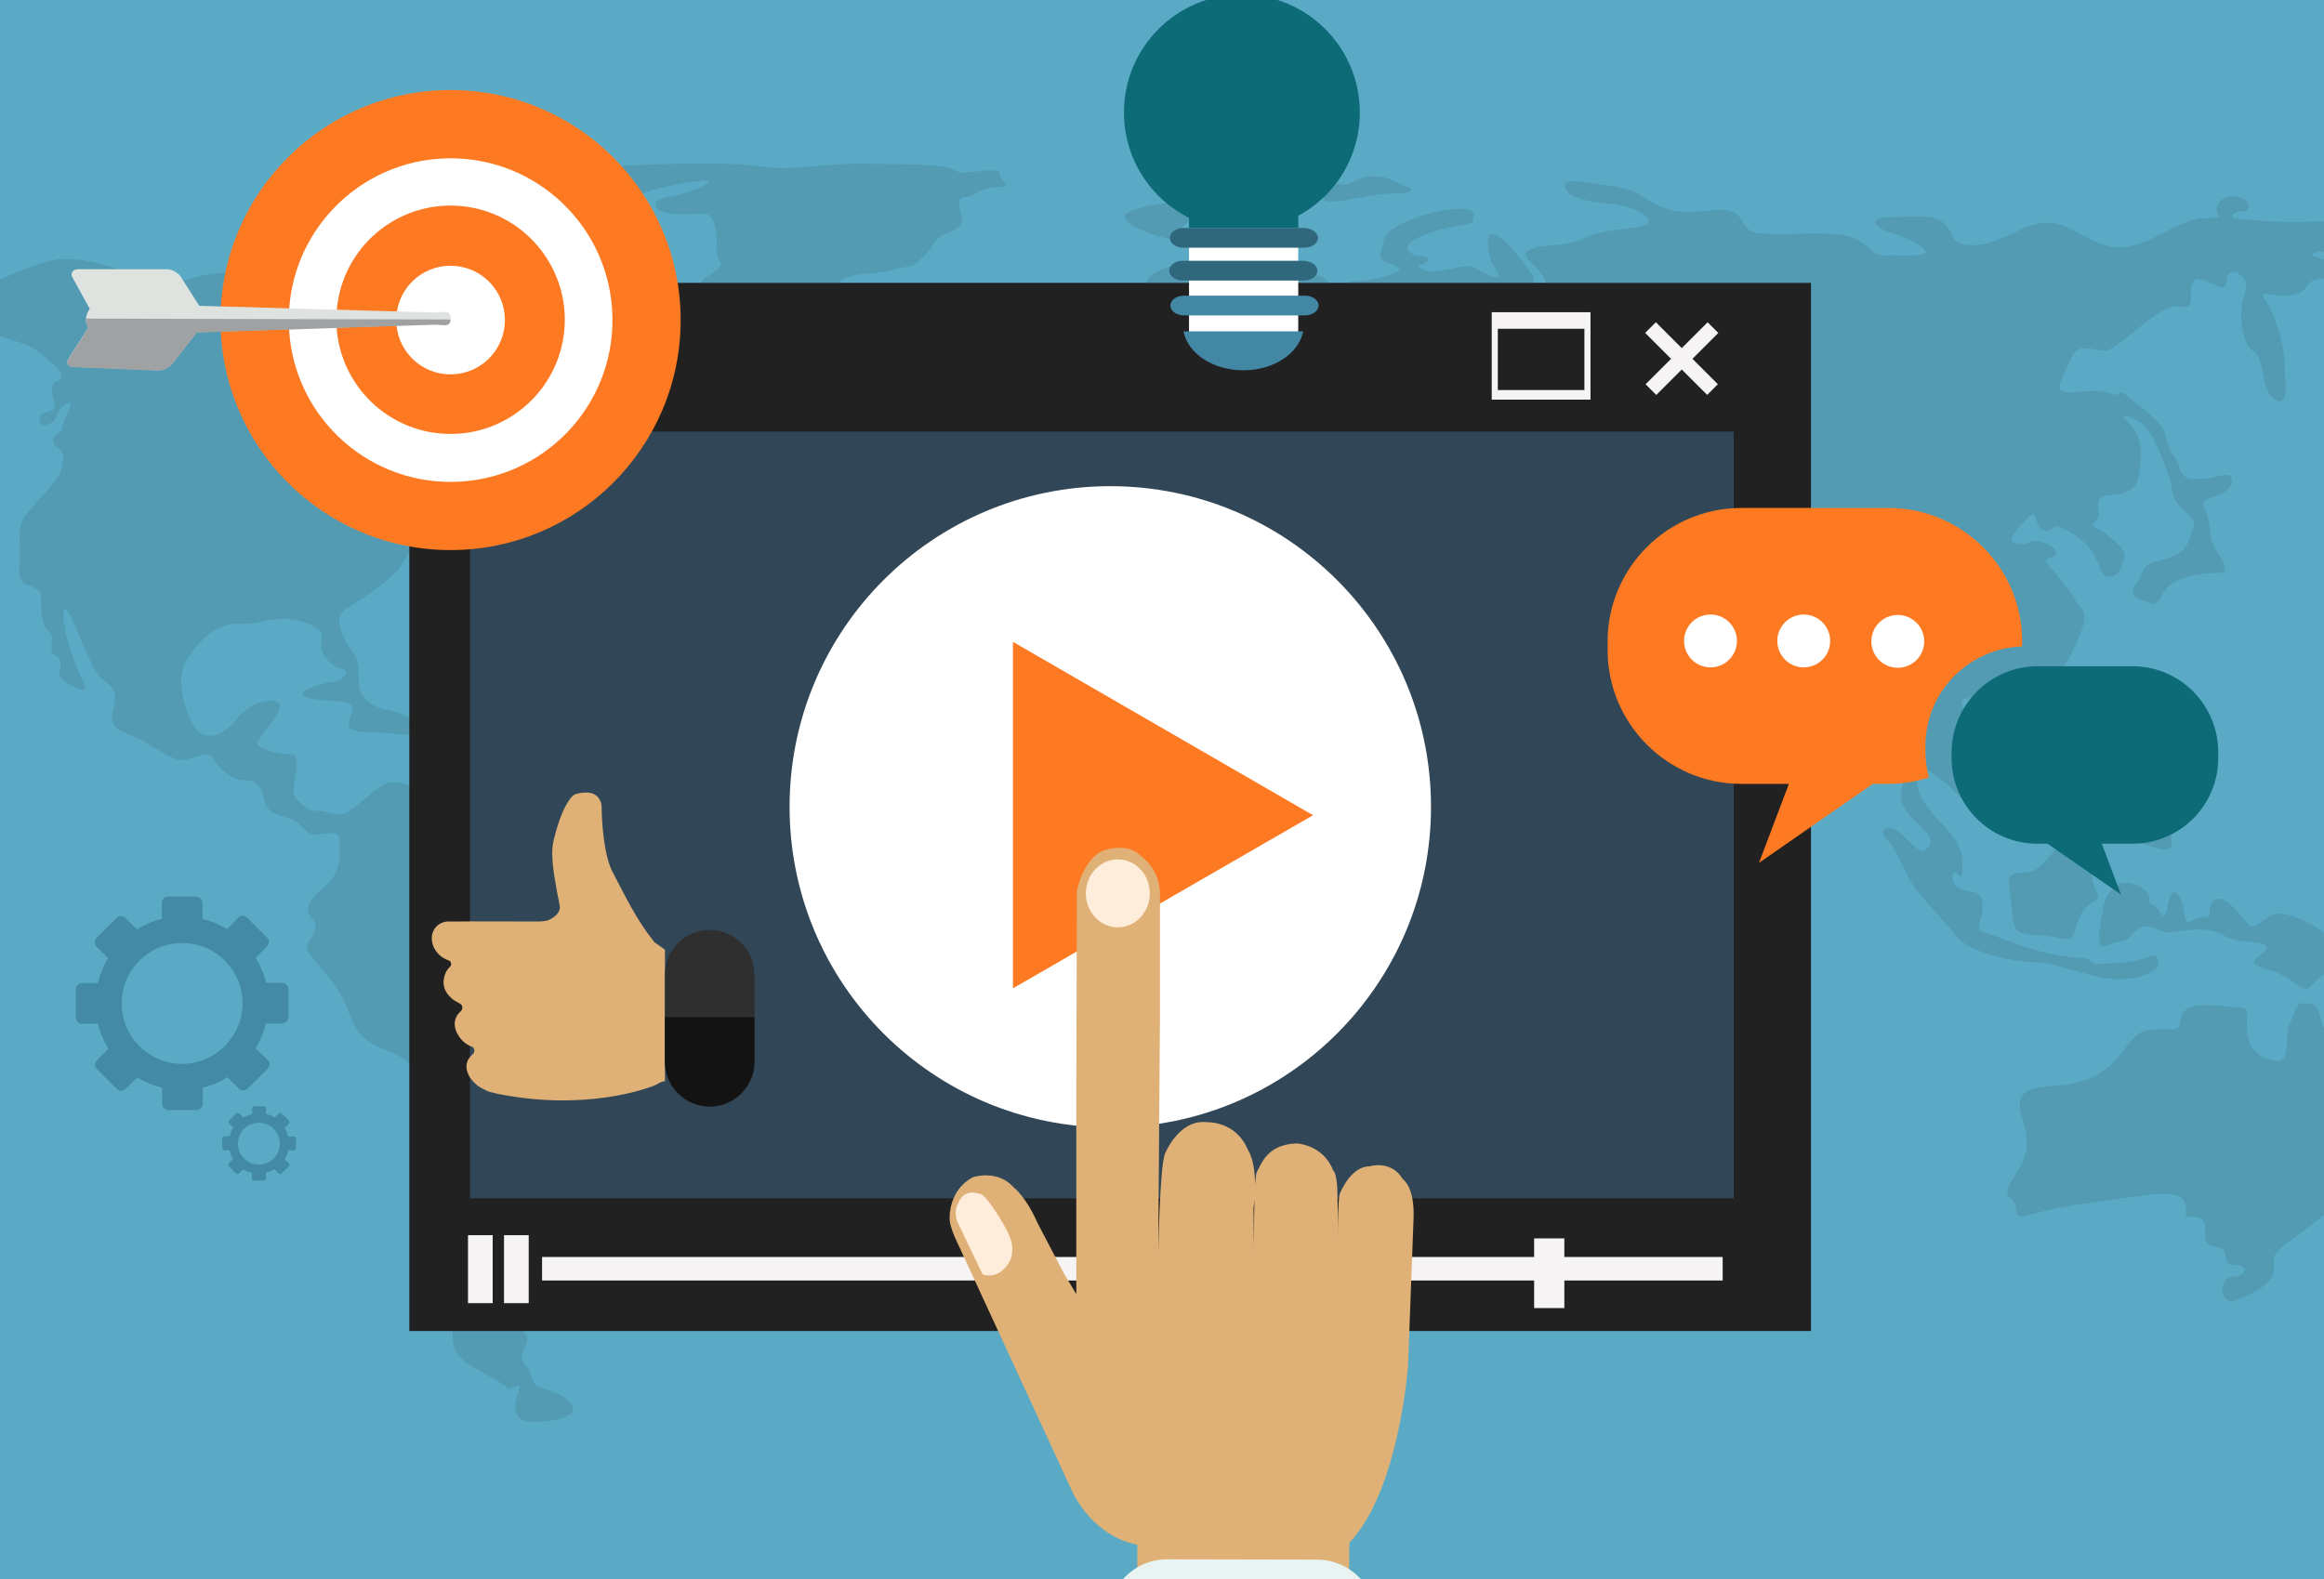 <?xml version="1.0" encoding="utf-8"?>
<!-- Generator: Adobe Illustrator 22.0.0, SVG Export Plug-In . SVG Version: 6.00 Build 0)  -->
<svg version="1.1" xmlns="http://www.w3.org/2000/svg" xmlns:xlink="http://www.w3.org/1999/xlink" x="0px" y="0px"
	 viewBox="0 0 800 543.7" style="enable-background:new 0 0 800 543.7;" xml:space="preserve">
<rect x="0" y="0" width="800" height="543.7" fill="#333333" stroke="none"/>
<style type="text/css">
	.st0{fill:#5AAAC5;}
	.st1{opacity:9.000000e-02;}
	.st2{fill:#020202;}
	.st3{fill:#438AA7;}
	.st4{fill:#212121;}
	.st5{fill:#314656;}
	.st6{fill:#FFFFFF;}
	.st7{fill:#F6F4F4;}
	.st8{fill:#FD7A23;}
	.st9{fill:#5B6375;}
	.st10{fill:#DEE3E0;}
	.st11{fill:#A0A1A2;}
	.st12{fill:#0D6B77;}
	.st13{fill:#4287A4;}
	.st14{fill:#2F687C;}
	.st15{fill:#DFB177;}
	.st16{fill:#2F2F2F;}
	.st17{fill:#141313;}
	.st18{fill:#FFEDDC;}
	.st19{fill:#E9F4F2;}
</style>
<g id="Background">
</g>
<g id="Objects">
	<polyline class="st0" points="-118.5,-217.6 881.1,-217.6 881.1,782 -118.5,782 	"/>
	<g class="st1">
		<g>
			<path class="st2" d="M246.2,323.3c-6.9-1.7-7.3,0.3-8.1-3.1c-0.8-3.5-5.4-3.5-9.6-3.5c-4.2,0-5.8-0.3-9.2-3.1
				c-3.5-2.8-10.8-3.1-13.1-3.8c-2.3-0.7-1.2-6.6-5.8-12.2c-4.6-5.6-14.2-6.6-20.4-9.7c-6.1-3.1-4.2-15.3-13.1-14.2
				c-8.8,1-9.6,4.2-17.7,0.3c-8.1-3.8-13.4-6.3-17.7-3.5c-4.2,2.8-9.6,8-12.3,9.4c-2.7,1.4-7.3-1-10-0.7c-2.7,0.3-5.8-2.4-7.7-4.9
				c-1.9-2.4,3.5-14.6-1.5-14.6c-5,0-11.5-2.1-11.5-3.8c0-1.7,10.4-12.1,7.3-13.9c-3.1-1.7-9.2-0.7-14.6,5.9
				c-5.4,6.6-10.4,6.3-13.1,3.8c-2.7-2.4-8.8-16.7-3.8-24.6c5-8,11.6-12.7,17.7-12.3c6.1,0.3,8.6-1.4,14.7-1.7
				c6.1-0.3,12.1,2.3,13.6,4.3c1.5,2.1-1.5,5.6,2.3,9.7c3.8,4.2,6.1,2.4,6.5,4.2c0.4,1.7-3.1,3.5-4.6,3.5c-1.5,0-14.2,3.1-9.2,5.2
				c5,2.1,13.8,0.3,15.7,3.1c1.9,2.8-6.1,8.7,5.4,9c11.5,0.3,19.2,1.7,25.7,2.1c6.5,0.3,11.1,0.7,11.9,2.1c0.8,1.4,5.4-5.2-5.4-5.2
				c-10.8,0-19.2-5.6-25-6.6c-5.8-1-9.6-4.5-10-8.7c-0.4-4.2,0.4-7.3-1.9-10.8c-2.3-3.5-8.1-11.8-2.7-15.3
				c5.4-3.5,16.1-10.1,18.8-14.6c2.7-4.5,2.7-5.6,8.8-9c6.2-3.5,13.4-8,16.9-11.1c3.5-3.1,9.2-8,10.4-5.6c1.2,2.4,6.5,3.1,13.1,1
				c6.5-2.1,14.6-7.3,7.7-7.3c-6.9,0-11.1-1.7-9.2-4.2c1.9-2.4-4.6-3.5-6.5-3.1c-1.9,0.3-1.9-3.5,4.6-4.5c6.5-1,1.3,5.3,6.6,4.9
				c5.4-0.3,8.7-5.3,12.6-6c3.8-0.7,5.4,2.4,0.4,5.6c-5,3.1-6.5,2.1,0,3.5c6.5,1.4,8.4,4.5,12.3,1.4c3.8-3.1-0.8-4.2-1.2-8.3
				c-0.4-4.2,2.8-12.5-1.5-15.2c-4.2-2.8-6.2-5.6-6.2-8.4c0-2.8,0.8-8.7-3.5-5.9c-4.2,2.8-7.7,4.5-9.2,3.1c-1.5-1.4,0.8-4.2-2.7-6.2
				c-3.5-2.1-3.8-5.2-8.1-4.9c-4.2,0.3-8.4-2.8-10.8,1.7c-2.3,4.5-4.6,8.3-5.4,9.7c-0.8,1.4,2.7,6.3-0.4,8.7
				c-3.1,2.4-11.5,5.9-12.7,8.3c-1.1,2.4-5.8,8.7-6.9,4.5c-1.2-4.2,3.8-10.4-3.1-12.2c-6.9-1.7-12.3-0.3-13.4-4.2
				c-1.2-3.8-4.2-7.3,2.7-10.4c6.9-3.1,13.8-8.7,20.4-9.4c6.5-0.7,1.9,4.2,7.3,3.8c5.4-0.3-0.8-2.8,5.8-3.8c6.5-1,5.4-1,3.5-3.1
				c-1.9-2.1-0.8-2.4,4.2-4.5c5-2.1,1.2-3.5,6.1-5.2c5-1.7,6.1-3.5,8.8-3.5c2.7,0,2.3,1,0.8,4.2c-1.5,3.1-2.7,5.2,1.9,3.1
				c4.6-2.1,6.9-3.5,3.5-0.3c-3.5,3.1-5.8,3.1-10.8,3.8c-5,0.7-3.5,1.4-1.1,3.8c2.3,2.4,8.1,2.8,10,4.2c1.9,1.4,4.2,6.3,8.8,3.8
				c4.6-2.4,1.1-2.8,7.3-5.2c6.1-2.4,15-3.8,14.2-6.9c-0.8-3.1-6.9-4.9-7.7-8.7c-0.8-3.8,8.5-5.9-3.5-7.6c-11.9-1.7-5-3.1-10.7-3.1
				c-5.8,0-16.5,0-20.4,1.7c-3.8,1.7-6.1-1-8.1,1.7c-1.9,2.8,0.4,6.6-1.5,6.6c-1.9,0-5.4,2.8-6.9,0c-1.5-2.8-5-5.6-0.4-6.6
				c4.6-1,5.4-0.3,6.1-3.5c0.8-3.1-6.5-2.8-2.3-3.5c4.2-0.7,6.1,0.3,11.9,0.3c5.8,0,18.8,2.1,20.7-1c1.9-3.1-3.1-3.1-8.8-3.5
				c-5.8-0.3-15.7-2.1-20-0.3c-4.2,1.7-9.6,4.5-11.5,7.3c-1.9,2.8-1.9-0.7-5.8,0c-3.8,0.7-10.4,4.5-6.9,6.6c3.5,2.1,3.5,4.5-0.4,4.5
				c-3.8,0-5,3.5-7.7,3.5c-2.7,0-10-0.3-6.5-2.1c3.5-1.7,7.3-1.7,6.9-5.9c-0.4-4.2,3.8-5.6,3.8-6.9c0-1.4-9.2,3.1-16.5,1
				c-7.3-2.1-10.4-5.2-17.7-4.9c-7.3,0.3-16.9,9-12.3,9.7c4.6,0.7,8.1-0.7,8.8,1.4c0.8,2.1-0.8,3.8,1.9,4.9c2.7,1,7.7,3.8,1.2,2.4
				c-6.5-1.4-3.5-3.8-13.4-4.2c-10-0.3-16.1-3.1-26.5-0.7c-10.4,2.4-8.8,4.5-15.8,2.4c-6.9-2.1-23.6-9.9-35.1-7.8
				C7.9,91.9-4.2,98.3-7.7,100.4c-3.5,2.1-5.3-3.2-11.5-2.9c-6.1,0.3-20.9-1.7-17.8,1.8c3.1,3.5,6.9,3.8,2.3,4.5
				c-4.6,0.7-10.8,1-13.1,4.2c-2.3,3.1-10.8,4.9-5.4,6.3c5.4,1.4,14.2,4.5,10.4,4.9c-3.8,0.3-23.4,7.3-31.9,9
				c-8.5,1.7-8,21.4-0.7,19c9.3-3.1,26.8-21.4,31.5-23.2c4.6-1.7,6.5-0.3,6.1,2.1c-0.4,2.4,5.4-1,10-4.2c4.6-3.1,5.9-10.5,9.7-8.4
				c3.8,2.1,4.9,1.1,8,0.4c3.1-0.7,18.2,4.2,20.9,5.6c2.7,1.4,6.5,5.2,8.4,6.6c1.9,1.4,2.7,4.5,0.8,4.9c-1.9,0.3-2.3,2.1-1.9,4.9
				c0.4,2.8,1.9,5.2-1.9,5.9c-3.8,0.7-3.1,4.9-0.8,4.5c2.3-0.3,3.8-1.4,4.2-3.5c0.4-2.1,5.4-5.9,4.6-3.1c-0.8,2.8-2.7,5.6-2.7,7.6
				c0,2.1-2.7,1.7-3.1,3.8c-0.4,2.1,0.4,2.1,2.3,3.8c1.9,1.7,0.8,2.8,0.4,6.6c-0.4,3.8-11.9,14.2-13.4,17.7
				c-1.5,3.5-0.8,8.3-0.8,12.2c0,3.8-1.5,8.7,2.7,10.1c4.2,1.4,4.6,2.1,4.6,5.6c0,3.5,0,7.6,2.3,10.1c2.3,2.4,1.2,2.1,1.2,5.9
				c0,3.8,2.7,1.7,3.1,4.9c0.4,3.1-1.9,4.5,1.9,6.9c3.8,2.4,8.1,4.2,6.2,0.3c-1.9-3.8-3.1-6.9-5-12.5c-1.9-5.6-3.1-15.6-0.8-12.5
				c2.3,3.1,5.4,12.5,8.8,19.1c3.5,6.6,7.7,5.9,7.7,10.8c0,4.9-4.2,9.4,4.2,12.5c8.4,3.1,14.6,9.7,19.6,9c5-0.7,8.1-3.5,10-0.3
				c1.9,3.1,6.1,7.3,10.7,7.3c4.6,0,6.1,2.8,6.9,6.9c0.8,4.2,3.8,4.9,8.5,6.3c4.6,1.4,5.8,5.9,9.2,5.6c3.5-0.3,8.1-1.7,8.1,1.4
				c0,3.1,1.5,10.8-4.2,15.6c-5.8,4.9-8.4,8.3-5.4,11.5c3.1,3.1,0.4,6.3-1.2,8.7c-1.5,2.4,1.2,4.5,4.2,8.3c3.1,3.8,7.3,8.3,10,16
				c2.7,7.6,6.5,10.4,13.1,12.8c6.5,2.4,11.5,6.6,11.5,12.5c0,5.9-0.4,26-0.4,31.9c0,5.9,3.5,11.8,2.3,16.3c-1.2,4.5,0,8.3,1.5,10.1
				c1.5,1.7,1.2,5.6,1.5,9.4c0.4,3.8,5,1,5,4.5c0,3.5-1.9,8.7,0.4,10.4c2.3,1.7-2.7,8,7.7,13.9c10.4,5.9,11.1,6.2,11.9,7.3
				c0.8,1,4.2-2.1,4.2-0.4c0,1.7-5.8,12,5,12c10.8,0,17.3-3.6,10.8-8.1c-6.5-4.5-10.4-2.4-11.5-6.9c-1.1-4.5-2.7-3.8-3.5-6.9
				c-0.8-3.1,2.7-4.5,1.5-7.6c-1.2-3.1-6.7-3.5-6.3-6.6c0.4-3.1,4-5.9,4.8-7.3c0.8-1.4,0.8-2.8-1.2-4.2c-1.9-1.4-1.5-1.7,1.2-2.4
				c2.7-0.7,3.1,0.3,4.2-3.1c1.1-3.5,4.6-3.1,6.1-4.2c1.5-1,6.9-2.4,5-6.9c-1.9-4.5-7-7.1-2.8-7.1c4.2,0,9.7,0.2,12.4-4.7
				c2.7-4.9,1.5-5.9,4.6-9.7c3.1-3.8,1.7-7.1,1.7-9.9c0-2.8,0.2-5.4,4.5-7.1c4.2-1.7,18.1-3.8,20-9c1.9-5.2,3.8-10.8,3.1-16.3
				c-0.8-5.6-1.2-9,3.1-13.5c4.2-4.5,9.6-8.3,9.6-12.5C251.2,331,253.1,325.1,246.2,323.3z"/>
			<path class="st2" d="M318,88.3c4.2-4.2,3.1-6.3,8.8-8.3c5.8-2.1,4.2-4.9,3.5-9c-0.8-4.2,2.3-2.5,4.7-3.9c2.3-1.4,3.4-2.4,8.8-2.7
				c5.4-0.3,0.4-2.1,0.4-4.2c0-2.1-3.8-1.7-9.2-1c-5.4,0.7-4.6,0-8.5-1.4c-3.8-1.4-26.5-1.4-32.3-1.4c-5.8,0-16.1,1-21.5,1.4
				c-5.4,0.3-5,0-15.4-1c-10.4-1-37.6-0.3-47.6,0.7c-10,1-15.7-1.6-22.2,2.2c-6.5,3.8-9.6,2.1-16.8,2.8c-7.3,0.7-12.3-1-15.8-1
				c-3.5,0-3.1-1.7-9.2,0.3c-6.1,2.1-4.2,3.5-6.5,0.7c-2.3-2.8-5.4,0-16.1,2.4c-10.8,2.4,5.3,10.9,8.8,11.9c0,0,7.3-0.3,11.5-1.4
				c4.2-1,6.1,1.4,8.8,0.7c2.7-0.7,3.5-3.1,18.8-6.3c15.4-3.1,26.1-0.7,32.3,1.7c6.1,2.4,6.1,1,11.5-2.1c5.4-3.1,14.6-5.6,24.2-6.9
				c9.6-1.4,3.5,1.7-2.7,3.8c-6.1,2.1-11.5,1.4-10.4,4.9c1.1,3.5,13.1,2.4,16.5,2.4c3.4,0,3.8,4.9,4.2,7.6c0.4,2.8-0.4,4.2,0.4,6.9
				c0.8,2.8,2.7,2.4-0.8,5.2c-3.5,2.8-5.4,2.4-5.4,7.3c0,4.9,2.3,10.1,7.7,13.5c5.4,3.5,8.4,3.8,11.5-1.7c3.1-5.6,10.4-9,14.2-10.8
				c3.8-1.7,9.2,0,14.2-4.2c5-4.2,11.5-2.4,18.8-4.5C314.5,91.1,313.8,92.5,318,88.3z"/>
			<path class="st2" d="M324.8,108c-11.5,1.4-22.3-2.1-20.4,3.5c1.9,5.6,2.8,16.1,8.9,14.4c10.6-3,20-6.7,17.3-11.2
				C328,110.2,336.3,106.6,324.8,108z"/>
			<path class="st2" d="M399,81.4c0.4,0.1,0.8,0.1,1.2,0.3c3.8,1.4,6.5-0.7,6.9-3.5c4.2-5.6,2.7,4.5,7.3,2.8
				c4.6-1.7,11.1-5.9,16.5-8.3c5.4-2.4-6.5-1.4-16.1-2.8c-9.6-1.4-23,1-26.9,3.5C384.3,75.6,393.4,79.9,399,81.4z"/>
			<path class="st2" d="M455.8,67c0,0-1.9,2.4,2.7,2.4c4.6,0,14.2-2.8,21.9-2.8c7.7,0,5.4-2.4,3.8-2.4c-1.5,0-5.8-3.8-11.9-3.5
				c-6.1,0.3-5.8,2.8-9.6,2.8c-3.8,0-3.1-1-11.1-0.7C443.5,63.2,451.6,66.3,455.8,67z"/>
			<path class="st2" d="M817.2,86.9c-0.8-4.2-0.3-11.6-13.3-10.9c-23,1.2-28.8-0.6-33.1-0.6c-4.2,0-2.1-2.7,1-2.7
				c3.1,0,3-3.1-0.1-4.5c-3.1-1.4-7.4-0.3-8.5,2.8c-1.2,3.1,4.4,4.1-4.5,4.1c-8.8,0-20.8,11.7-31.2,9.9c-10.4-1.7-13.5-8-22.4-8.3
				c-8.8-0.3-16.2,7.7-25.4,7.7c-9.2,0-6.1-3.1-10-6.9c-3.8-3.8-5.8-2.8-17.3-2.8c-11.5,0-5.4,4.2-3.1,4.9c2.3,0.7,8.4,2.4,12.7,5.9
				c4.2,3.5-7.7,2.1-12.7,2.4c-5,0.3-4.6-2.4-10.4-5.6c-5.8-3.1-20-1.4-28.1-1.7c-8.1-0.4-8.4,0-11.5-5.2c-3.1-5.2-9.6-2.4-18.1-2.4
				c-8.5,0-13.1-3.8-17.3-6.3c-4.2-2.4-10.8-2.8-20-4.2c-9.2-1.4-4.2,5.2-0.8,5.6c0,0,3.8,1.4,7.7,1.7c3.8,0.4,11.9,0.7,16.1,5.2
				c4.2,4.5-13.1,2.8-20.7,6.6c-7.7,3.8-13.8,2.1-19.2,4.2c-5.4,2.1,2.7,5.6,4.6,10.1c1.9,4.5,0,4.5-3.5,5.6c-3.5,1,1.2-4.9-0.4-6.6
				c-1.5-1.7-7.3-10.8-11.9-13.5c-4.6-2.8-3.8,2.4-3.1,6.3c0.8,3.8,1.9,3.8,3.1,6.6c1.2,2.8-5,0-8.1-2.1c-3.1-2.1-13.1,2.8-17.7,0.7
				c-4.6-2.1,1.5-1.4,1.5-3.5c0-2.1-5.4-0.3-6.9-3.5c-1.5-3.1,9.6-6.9,16.5-8c6.9-1.1,6.1-1.1,6.1-4.2c0-3.1-12.3-2.1-22.7,2.4
				c-10.4,4.5-7.7,7.6-9.2,10.8c-1.5,3.1,3.5,3.5,5.8,5.2c2.3,1.7-2.7,2.4-7.3,3.8c-4.6,1.4-5.8,0-11.1,1.7
				c-5.4,1.7-2.3,3.8-6.9,5.6c-4.6,1.7-4.2,1.7-8.1,3.1c-3.8,1.4,0.8-5.2,6.1-5.9c5.4-0.7,3.8-3.5,2.3-4.5c-1.5-1-11.5-3.8-22.3-6.6
				c-10.8-2.8-28,1-33.8,3.5c-5.8,2.4-5.4,4.2-6.1,7.6c-0.8,3.5-13.8,8.7-20.4,11.8c-6.5,3.1-0.8,7.3,1.1,10.1
				c1.9,2.8,6.1,1.4,11.5,0c5.4-1.4,4.6,4.5,5.4,6.6c0.8,2.1,3.8,2.4,8.8,0.3c5-2.1,3.8-6.9,3.8-9.7c0-2.8-1.2-4.2,2.3-8
				c3.5-3.8,6.5-6.2,9.6-8c3.1-1.7,2.7,1.4-1.9,4.9c-4.6,3.5-1.5,4.5,0.8,8.7c2.3,4.2,6.9,0,12.7-0.7c5.8-0.7-5,4.5-9.2,4.5
				c-4.2,0,0,4.2-2.7,4.2c-2.7,0-3.1,1.7-3.5,5.9c-0.4,4.2-1.9,3.1-5,4.2c-3.1,1-7.7,1.4-12.7,0.3c-5-1-4.6-5.2-8.1-8
				c-3.5-2.8-4.2,1.4-4.2,3.1s-3.5,5.6-5,5.6c-1.5,0-6.1,4.2-8.8,7.6c-2.7,3.5-4.6,1.4-5.4,0c-0.8-1.4,1.9-3.5,0.4-6.9
				c-1.5-3.5-7.7-6.2-5.8-14.2c1.9-8-2.3-3.8-8.4-3.1c-6.2,0.7-8.1,3.1-8.5,5.2c-0.4,2.1-3.8,6.2-7.7,10.1
				c-3.8,3.8-1.1,6.9,0.8,11.1c1.9,4.2,6.9-1.4,8.4-4.9c1.5-3.5,3.5-5.2,5.8-3.5c2.3,1.7-3.5,4.9-4.2,9c-0.8,4.2,1.5,3.8,6.9,2.4
				c5.4-1.4,2.7-2.4,6.9-0.7c4.2,1.7-3.8,3.1-8.8,3.5c-5,0.3-3.1,3.5,1.2,6.2c4.2,2.8,2.3,6.9-0.4,7.3c-2.7,0.3-7.7,1-15.4,2.4
				c-7.7,1.4-0.8,6.9-2.3,10.1c-1.5,3.1-1.9,10.1,1.5,10.4c3.5,0.4,3.5,5.6,1.5,7.3c-1.9,1.7-2.3,3.5-6.9,6.6
				c-4.6,3.1-1.2,5.9-2.7,10.1c-1.5,4.2-5.4,1.7-10,6.3c-4.6,4.5-6.5,8-10,13.2c-3.5,5.2-3.8,5.6,0.4,11.8c4.2,6.2,0,8-3.5,13.5
				c-3.5,5.6,1.1,5.9,2.7,10.8c1.5,4.9,4.6,3.8,5.8,8.7c1.1,4.9,2.7,6.2,8.1,9.7c5.4,3.5,10.8,8.3,13.4,7.3c2.7-1,6.9-3.8,15.7-3.5
				c8.8,0.3,5.8-3.5,15-4.9c9.2-1.4,1.4,2,2.5,4.4c1.2,2.4,9,3.9,15.9,4.3c6.9,0.3,1.1,8,0.8,12.8c-0.4,4.9,0,4.9,3.5,9
				c3.5,4.2,8.1,13.5,9.2,18.4c1.1,4.9-1.1,10.4-4.2,14.9c-3.1,4.5-1.9,14.9,4.6,22.6c6.5,7.6,2.7,7.3,2.7,15.3
				c0,8,4.6,6.6,8.1,11.1c3.5,4.5,1.9,12.8,5,17.4c3.1,4.5,8.4,0.3,14.6-1.7c6.1-2.1,8.8-1.4,16.1-6.3c7.3-4.8,13.1-14.6,13.1-17.4
				c0-2.8,2.3-3.8,6.1-5.2c3.8-1.4,3.1-10.4,2.7-12.8c-0.4-2.4,0.8-4.5,2.3-5.9c1.5-1.4,11.1-9.7,14.6-13.2
				c3.5-3.5,0.4-8.3-0.4-13.9c-0.8-5.6-3.1-7.6-3.1-14.2c0-6.6-2.3-5.9,10.4-16.7c12.7-10.8,24.6-27.8,25.7-31.6
				c1.2-3.8,0.8-6.9,0-9.7c-0.8-2.8-17.3,2.8-21.1,2.8c-3.8,0-13.6-7.4-14.4-10.2c-0.8-2.8-3.6-5.8-8.6-10c-5-4.2-1.1-10.1-5-14.6
				c-3.8-4.5-5.8-11.1-6.5-14.9c-0.8-3.8,5.8,2.8,10.7,8c5,5.2,11.5,14.9,13.5,18.4c1.9,3.5,3.5,8.7,3.8,12.8
				c0.4,4.2,3.5,4.9,8.1,4.5c4.6-0.4,20.7-8,26.5-10.4c5.8-2.4,12.7-9.7,15.4-16.7c2.7-6.9-5.8-5.9-9.6-9.4c-3.8-3.5-3.8,0-8.5,1
				c-4.6,1-8.5-4.5-15.7-10.8c-7.3-6.2-2.7-4.2-1.1-5.6c1.5-1.4,8.8,3.1,13.1,7.6c4.2,4.5,5,2.8,10,2.8c5,0,6.1,2.1,12.7,3.8
				c6.5,1.7,10-0.7,15.6-0.2c5.6,0.5,4.8,2.9,8.6,8.5c3.8,5.6,2.3,3.8,10.8,4.5c8.4,0.7,2.3,0,2.3,4.9c0,4.9,0.8,6.6,5.8,12.5
				c5,5.9,6.9,17,8.4,22.6c1.5,5.6,4.6,0,9.6,0c5,0-1.4,5.3,4.2,9.4c6.5,4.7,6.2-2,6.2-4.1c0-2.1-1.9-7-4.2-8.7
				c-2.3-1.7-5.4-1.4-2.7-4.2c2.7-2.8-3.1-4.6-3.1-8.4c0-3.8,1.5-9,3.4-10.7c1.9-1.7,11.2-6.6,15.4-11.1c4.2-4.5,7.7-5.2,13.5-4.9
				c5.8,0.4,1.1,1,4.6,5.2c3.5,4.2,4.2,10.1,8.1,14.2c3.8,4.2,4.2-0.7,7.3-2.1c3.1-1.4,1.2,4.2,3.5,8.3c2.3,4.2,0.8,9.7,0.8,13.5
				s5,7.6,8.1,11.1c3.1,3.5,1.9,5.2,0,6.6c-1.9,1.4-5.8-3.5-8.8-6.2c-3.1-2.8-7.7-1-4.6,2.1c3.1,3.1,5,8.7,8.4,14.6
				c3.5,5.9,10.8,12.8,15.8,19.1c5,6.3,21.1,9,27.3,9c6.1,0,18.4,4.9,24.6,5.6c6.1,0.7,10.7,0,15-2.1c4.2-2.1,2.3-4.5,1.9-5.6
				c-0.4-1-3.5,1-7.7,1.7c-4.2,0.7-5.4,0.7-10.8,1c-5.4,0.3-1.9-1.7-7.7-2.1c-5.8-0.4-11.5-1.4-18.1-3.5c-6.5-2.1-10-3.8-14.6-5.2
				c-4.6-1.4-0.4-3.8-0.8-9.7c-0.4-5.9-4.6-3.5-8.1-5.6c-3.5-2.1-2.3-6.6-0.8-5.2c1.5,1.4,1.9,3.1,1.9-4.2c0-7.3-7.3-12.1-11.9-18.4
				c-4.6-6.2-3.9-9.7-3.5-12.8c0.4-3.1,8.4,2.8,12.7,7.3c4.2,4.5,4.2,4.5,6.5,3.5c2.3-1,9.2-4.5,10.7-10.1
				c1.5-5.6-12.3-16.7-14.2-21.9c-1.9-5.2,2.7-2.1,5-5.6c2.3-3.5,5,1.4,3.5,3.8c-1.5,2.4,0.4,3.8,1.9,6.3c1.5,2.4,1.5,0,3.1-3.1
				c1.5-3.1,0.4-4.2,3.1-6.2c2.7-2.1,13.1-4.9,15.7-7.3c2.7-2.4,4.6-5.2,8.1-13.9c3.5-8.7-0.4-8.3-1.9-11.5
				c-1.5-3.1-6.1-8.3-8.8-11.5c-2.7-3.1-0.4-2.4,1.5-3.5c1.9-1,0.4-3.5-4.2-4.9c-4.6-1.4-3.8,1.4-8.1,0.7c-4.2-0.7-1.9-3.5,2.7-8.3
				c4.6-4.9,2.3,1,5.4,3.1c3.1,2.1,3.8-1.7,6.1-0.7c2.3,1,6.9,3.1,10.4,7.3c3.5,4.2,3.4,10.2,6.9,9.9c3.5-0.3,3.5-2.9,5-6
				c1.5-3.1-3.5-6.3-6.2-8.7c-2.7-2.4-6.1-2.1-3.8-4.2c2.3-2.1,0.4-5.2,1.5-7.6c1.1-2.4,5.4-1,9.6-2.8c4.2-1.7,4.6-7.6,4.6-13.9
				c0-6.3-3.5-9-5.4-11.1c-1.9-2.1,2.3-1,5.8,1.4c3.5,2.4,8.8,15.6,10,20.8c1.2,5.2,0.4,5.2,5,9.7c4.6,4.5,3.1,3.8,1.5,9
				c-1.5,5.2-5.4,6.6-11.1,8c-5.8,1.4-3.8,2.4-7.3,7.6c-3.5,5.2,1.9,5.6,5,6.9c3.1,1.4,3.5-4.4,7.3-6.8c3.8-2.4,9.2-3.6,15.7-3.6
				c6.5,0-1.9-8-2.3-12.2c-0.4-4.2-0.8-6.9-2.3-10.1c-1.5-3.1,1.5-3.1,6.1-5.2c4.6-2.1,4.2-6.3,1.5-6.3c-2.7,0-5,1.7-11.1,1.4
				c-6.1-0.3-4.6-4.9-6.1-6.6c-1.5-1.7-3.5-5.5-3.8-8.7c-0.4-3.1-5.8-7.3-9.6-10.4c-3.8-3.1-6.1-5.2-6.1-3.8c0,1.4-2.3-0.3-7.7-0.7
				c-5.4-0.3-6.5,0.7-11.1,0.3c-4.6-0.3,0.4-7.3,2.3-12.2c1.9-4.9,7.3-2.1,11.5-2.1c4.2,0,19.1-16.6,25.2-15.2
				c6.1,1.4,3.5-3.5,4.6-7.3c1.1-3.8,3.8-1.7,7.3-0.3c3.5,1.4,4.6,1.7,4.6-1.4c0-3.1,3.1-3.8,5.8-1c1.3,1.4,1.1,3.7,0.5,5.6
				c-1.1,3.6-1.5,7.5-0.9,11.2c0.6,3.6,1.6,7.4,3.7,8.4c4.2,2.1,2.5,13.6,7.5,16.8c5,3.1,3.5-5.2,3.5-11.1c0-5.9-2.4-15.9-5.8-21.5
				c-3.5-5.6-1.2-3.1,5.4-3.1c6.5,0,6.9-2.1,8.5-3.8c1.5-1.7,2.7-2.1,8.4-2.1c5.8,0,2.3-2.1-0.4-4.9c-2.7-2.8-8.1-2.1-6.1-3.8
				c1.9-1.7,12.3,1.1,17.3,2.8C819.1,92.4,817.9,91,817.2,86.9z M459,202.4c-2.3,4.2-3.5,6.9-6.9,5.9c-3.5-1-15-0.7-20.7-2.4
				c-5.8-1.7-14.2-4.9-15.7-1c-1.5,3.8,3.8,6.9-5.8,3.8c-9.6-3.1-20-6.9-21.1-9.7c-1.1-2.8,3.8-10.4-3.1-10.4
				c-6.9,0-16.5-0.4-19.6,1.7c-3.1,2.1-15,5.9-18.8,4.9c-3.5-0.9-8.8-2.1-2.7-4.5c6.1-2.4,13.5-1,14.2-4.5c0.8-3.5-5.4-4.2,0.8-7.3
				c6.1-3.1,3.8-5.9,8.1-7.6c4.2-1.7,10-1.4,13-2.4c3.1-1-1.1-2.1,5,1c6.1,3.1,10,9,13,9.4c3.1,0.3,5,2.4,3.1,3.8
				c-1.9,1.4-5,2.4-6.1,2.4c-1.1,0-1.9,2.8-0.8,3.1c1.1,0.3,3.8,4.9,5.8,3.5c1.9-1.4-0.7-3.7,2.8-4.7c3.5-1,7.6-2.2,6.1-4.3
				c-1.5-2.1-3.1-4.5,0-3.1c3.1,1.4,6.7,1.2,3.2-2c-3.5-3.1-5.5-3.6-9.8-6.4c-4.2-2.8-8.8-4.2-8.8-6.2c0-2.1-2.7-5.9,1.5-4.5
				c4.2,1.4,18.8,8.7,18.8,11.5c0,2.8,3.8,7.6,0.4,10.1c-3.5,2.4,3.5,3.1,5,4.5c1.5,1.4,0.8,5.2,5,4.5c4.2-0.7,7.3-0.3,5-4.2
				c-2.3-3.8-6.1-5.5-2.3-6.9c3.8-1.4,4.6-3.1,5.8,2.8c1.2,5.9-0.4,8,8.8,8.3c9.2,0.3,15.4-2.1,16.5,0.3
				C459.7,194.1,461.3,198.2,459,202.4z M474,176.4c-6.1-0.3-15.2,0-20.2,0c-5,0-10,1.2-10,1.2c-4.2-0.7-12.4-0.9-7.4-6.8
				c5-5.9,1.9-13.5,8.1-11.4c6.1,2.1,6.4,9.5,10.2,4.6c3.8-4.9,8.2-9.8,9.3-6c1.2,3.8-5.4,6.9,2.7,10.1
				C474.7,171.2,480.1,176.7,474,176.4z M511.8,191.1c-5.8,0-13.5-2.9-13.5-5.7c0-2.8-0.6-6.3-0.6-6.3c-2-7.8-7.9-8.6-7.9-13.1
				c0-4.5,4.6-8,10.8-8c6.1,0,13.9,0.1,9.3,4.9c-4.6,4.9-13.5,4.4-7.4,12.1C508.6,182.6,517.5,191.1,511.8,191.1z"/>
			<path class="st2" d="M721.3,239.7c3,0.8,3.9-10.5-1.7-9C714,232.3,717.8,238.8,721.3,239.7z"/>
			<path class="st2" d="M728.3,273.6c2.6,1.6,3,4.3,2.6,8.6c-0.4,4.3-4.7,3.9,2.6,6.6c7.3,2.7,16,7.4,13.8-1.2
				c-2.2-8.6-0.4-9.8-8.2-16.4c-7.8-6.6-8.2-2.3-9.1-7.8c-0.9-5.5-3-15.6-6-11.7c-2.7,3.4-4.7,4.7-1.7,10.5
				C725.3,268.2,725.7,272.1,728.3,273.6z"/>
			<path class="st2" d="M711.9,287.3c-2.6,3-7.8,9.8-11.2,12.1c-3.5,2.3-9.5-0.8-9.1,4.7c0.4,5.5,0.9,7.8,1.3,11.7
				c0.4,3.9,1.3,6.2,7.8,6.2c6.5,0,9.5,1.9,11.7,1.2c2.2-0.8,1.7-4.3,4.3-9c2.6-4.7,6.9-3.5,5.2-7c-1.7-3.5-1.7-2.7-1.7-6.2
				c0-3.5,2.2-1.2,0.9-7C719.7,288.1,714.9,283.8,711.9,287.3z"/>
			<path class="st2" d="M802.9,323.6c-5.6-5.5-15.1-9.4-19-9c-3.9,0.4-7.3,5.9-9.5,3.9c-2.2-1.9-8.6-11.3-12.1-8.6
				c-3.5,2.7,0.4,5.9-3.9,5.9c-4.3,0-5.6,4.7-6.5-1.6c-0.9-6.2-4.3-9.4-5.2-4.7c-0.9,4.7-1.3,7.8-3.4,4.3c-2.2-3.5-3.5-1.2-3.5-4.7
				c0-3.5-8.6-7.4-12.1-3.5c-2.2,2.4-3,2.7-3.9,8.2c-0.9,5.5-3,14,1.7,11.7c4.7-2.3,5.6-0.4,7.8-3.1c2.2-2.7,4.7-4.3,8.6-2.7
				c3.9,1.6,2.2,1.6,9.1,0.8c6.9-0.8,10.4-0.8,15.1,1.9c4.7,2.7,14.2,1.2,14.2,3.9s-9.9,4.7,0,7.4c9.9,2.7,12.1,9,15.1,5.9
				c3-3.1,7.3-7.4,10.4-4.3c3,3.1,14.7,11.7,12.5,7c-2.2-4.7-1.7-9,5.2-14c6.9-5.1,5.2-7.4,2.2-7.4c-3,0-3,3.5-9.9,4.3
				C809,325.9,808.6,329,802.9,323.6z"/>
			<path class="st2" d="M806,373.9c-3.9-9-3.9-16-6-19.9c-2.2-3.9-0.4-8.6-6.9-8.6c-2.6,0-2.6,1.6-4.7,6.6
				c-2.2,5.1,0.4,14.4-5.2,13.3c-5.6-1.2-8.2-3.5-9.5-8.6c-1.3-5.1,1.7-9.8-2.6-9.8c-4.3,0-16.4-2.7-19.4,1.6
				c-3,4.3,0.9,5.9-5.6,5.9c-6.5,0-9.1,0-12.5,3.9c-3.5,3.9-8.2,14.8-26.8,15.6c-18.6,0.8-9.1,9.8-9.1,19.5c0,9.8-9.9,15.6-5.6,19.1
				c4.3,3.5-1.3,8.2,7.8,5.5c9.1-2.7,17.3-3.5,31.5-5.5c14.2-2,20.7-2.7,21.1,3.5c0.4,6.2-1.7,2,3.9,3.1c5.6,1.2-0.4,9.4,6,10.1
				c6.5,0.8,1.1,6.3,6.7,6.3c5.6,0,4.1,4.1-0.6,4.1c-4.7,0-4.9,11.1,2,7.9c6.9-3.1,12.2-5.9,12.2-10.6c0-4.7-0.9-5.1,7.3-10.9
				c8.2-5.9,27.2-19.9,25.9-31.2C814.6,383.7,809.9,382.9,806,373.9z"/>
		</g>
	</g>
	<g>
		<path class="st3" d="M97.1,338.4h-5.5c-0.7-3.1-2-6-3.6-8.6l0,0l3.9-3.9c0.9-0.9,0.9-2.3,0-3.1l-6.8-6.8c-0.9-0.9-2.3-0.9-3.1,0
			l-3.8,3.9c-2.7-1.6-5.6-2.8-8.5-3.5v0v-5.5c0-1.2-1.1-2.2-2.3-2.2h-9.6c-1.2,0-2.1,1-2.1,2.2v5.5c-3.1,0.7-6,2-8.6,3.6l0,0
			l-3.9-3.9c-0.9-0.9-2.3-0.9-3.1,0l-6.8,6.8c-0.9,0.9-0.9,2.3,0,3.1l3.9,3.9c-1.6,2.7-2.8,5.6-3.5,8.6h0h-5.5c-1.2,0-2.1,1-2.1,2.2
			v9.6c0,1.2,0.9,2.2,2.1,2.2h5.5c0.7,3.1,2,6,3.6,8.6l0,0l-3.9,3.9c-0.9,0.9-0.9,2.3,0,3.1l6.8,6.8c0.9,0.9,2.3,0.9,3.1,0l3.9-3.9
			c2.7,1.6,5.7,2.8,8.6,3.5v0v5.5c0,1.2,0.9,2.2,2.1,2.2h9.6c1.2,0,2.3-1,2.3-2.2v-5.5c3.1-0.7,5.9-2,8.5-3.6l0,0l3.9,3.9
			c0.9,0.9,2.3,0.9,3.1,0l6.8-6.8c0.9-0.9,0.9-2.3,0-3.1L88,361c1.6-2.7,2.8-5.6,3.5-8.6h0h5.5c1.2,0,2.3-1,2.3-2.2v-9.6
			C99.4,339.4,98.3,338.4,97.1,338.4z M62.7,366.3c-11.5,0-20.8-9.3-20.8-20.8c0-11.5,9.3-20.8,20.8-20.8c11.5,0,20.8,9.3,20.8,20.8
			C83.4,357,74.1,366.3,62.7,366.3z"/>
	</g>
	<g>
		<path class="st3" d="M101.1,391.3h-1.9c-0.3-1.1-0.7-2.1-1.2-3l0,0l1.4-1.4c0.3-0.3,0.3-0.8,0-1.1l-2.4-2.4
			c-0.3-0.3-0.8-0.3-1.1,0l-1.3,1.4c-0.9-0.6-1.9-1-3-1.2v0v-1.9c0-0.4-0.4-0.8-0.8-0.8h-3.3c-0.4,0-0.7,0.4-0.7,0.8v1.9
			c-1.1,0.3-2.1,0.7-3,1.2l0,0l-1.4-1.4c-0.3-0.3-0.8-0.3-1.1,0l-2.4,2.4c-0.3,0.3-0.3,0.8,0,1.1l1.4,1.3c-0.6,0.9-1,2-1.2,3h0h-1.9
			c-0.4,0-0.7,0.4-0.7,0.8v3.3c0,0.4,0.3,0.8,0.7,0.8H79c0.3,1.1,0.7,2.1,1.2,3l0,0l-1.4,1.4c-0.3,0.3-0.3,0.8,0,1.1l2.4,2.4
			c0.3,0.3,0.8,0.3,1.1,0l1.4-1.4c0.9,0.6,2,1,3,1.2v0v1.9c0,0.4,0.3,0.8,0.7,0.8h3.3c0.4,0,0.8-0.3,0.8-0.8v-1.9
			c1.1-0.3,2.1-0.7,3-1.2l0,0l1.4,1.4c0.3,0.3,0.8,0.3,1.1,0l2.4-2.4c0.3-0.3,0.3-0.8,0-1.1l-1.4-1.4c0.6-0.9,1-2,1.2-3h0h1.9
			c0.4,0,0.8-0.3,0.8-0.8v-3.3C101.9,391.7,101.5,391.3,101.1,391.3z M89.1,401c-4,0-7.2-3.2-7.2-7.2c0-4,3.2-7.2,7.2-7.2
			s7.2,3.2,7.2,7.2C96.3,397.8,93.1,401,89.1,401z"/>
	</g>
	<rect x="140.9" y="97.4" class="st4" width="482.5" height="360.9"/>
	<rect x="161.8" y="148.6" class="st5" width="435" height="264"/>
	<circle class="st6" cx="382.2" cy="277.8" r="110.4"/>
	<rect x="513.5" y="107.5" class="st7" width="34" height="30.1"/>
	<rect x="515.6" y="113.2" class="st4" width="29.8" height="21.1"/>
	
		<rect x="576.3" y="108.3" transform="matrix(0.707 -0.707 0.707 0.707 82.309 445.499)" class="st7" width="5.2" height="30.2"/>
	
		<rect x="576.3" y="108.3" transform="matrix(-0.707 -0.707 0.707 -0.707 901.025 620.005)" class="st7" width="5.2" height="30.2"/>
	<rect x="161.1" y="425.3" class="st7" width="8.5" height="23.4"/>
	<rect x="173.5" y="425.3" class="st7" width="8.5" height="23.4"/>
	<rect x="186.6" y="432.8" class="st7" width="406.4" height="8.1"/>
	<rect x="528.1" y="426.4" class="st7" width="10.4" height="24"/>
	<polygon class="st8" points="452,280.7 348.7,340.3 348.7,221 	"/>
	<path class="st9" d="M142.7,33.3L142.7,33.3c0.3,0,0.5,0.2,0.5,0.5l0,3c0,0.3-0.2,0.5-0.5,0.5l0,0c-0.3,0-0.5-0.2-0.5-0.5l0-3
		C142.2,33.5,142.5,33.3,142.7,33.3z"/>
	<path class="st8" d="M234.3,110.2c0,43.8-35.5,79.2-79.2,79.2c-43.8,0-79.2-35.5-79.2-79.2c0-43.8,35.5-79.2,79.2-79.2
		C198.8,31,234.3,66.4,234.3,110.2z"/>
	
		<ellipse transform="matrix(1 -1.753564e-02 1.753564e-02 1 -1.909 2.736)" class="st6" cx="155.1" cy="110.2" rx="55.7" ry="55.7"/>
	
		<ellipse transform="matrix(8.192217e-02 -0.997 0.997 8.192217e-02 32.526 255.707)" class="st8" cx="155.1" cy="110.2" rx="39.3" ry="39.3"/>
	<path class="st6" d="M173.8,110.2c0,10.4-8.4,18.7-18.7,18.7c-10.4,0-18.7-8.4-18.7-18.7c0-10.4,8.4-18.7,18.7-18.7
		C165.4,91.5,173.8,99.8,173.8,110.2z"/>
	<path class="st10" d="M25,95.6l5.9,10.8c-0.8,1-1.3,2.2-1.3,3.6c0,1,0.3,2,0.8,2.8l-6.8,10.7c-0.9,1.5-0.3,2.7,1.5,2.8l29.2,1.2
		c1.7,0.1,4-1,5.1-2.4l8.3-10.7l81.9-2.7c3.1,0,5.5,1,5.5-2.1c0-3.1-2.5-2-5.5-2l-81-2.3l-6.3-9.9c-0.9-1.5-3.1-2.7-4.8-2.7l-30.8,0
		C24.9,92.9,24.1,94.1,25,95.6z"/>
	<path class="st11" d="M29.6,110.1c0,1,0.3,2,0.8,2.8l-6.8,10.7c-0.9,1.5-0.3,2.7,1.5,2.8l29.2,1.2c1.7,0.1,4-1,5.1-2.4l8.3-10.7
		l81.9-2.7c3,0,5.4,1,5.5-1.8l-125.5-0.3C29.6,109.8,29.6,109.9,29.6,110.1z"/>
	<path class="st12" d="M701.4,229.4h32.7c16.3,0,29.5,13.3,29.5,29.6v2c0,16.3-13.2,29.5-29.5,29.5h-10.6l6.6,17.5l-25.3-17.5h-3.5
		c-16.3,0-29.5-13.2-29.5-29.5v-2C671.9,242.7,685.1,229.4,701.4,229.4z"/>
	<g>
		<g>
			<g>
				<path class="st8" d="M662.8,256.8c0-4.6,0.9-9.1,2.7-13.3c1.7-4.1,4.2-7.7,7.4-10.9c3.1-3.1,6.8-5.6,10.9-7.3
					c3.9-1.7,8-2.6,12.3-2.7v-1.8c0-25.3-20.7-45.9-46-45.9h-50.7c-25.3,0-46,20.6-46,45.9v3.1c0,25.3,20.7,46,46,46h16.4
					l-10.3,27.2l39.2-27.2h5.4c4.9,0,9.5-0.8,13.9-2.2c-0.8-2.9-1.2-5.9-1.2-8.9V256.8z"/>
			</g>
		</g>
	</g>
	
		<ellipse transform="matrix(0.987 -0.16 0.16 0.987 -27.727 97.177)" class="st6" cx="588.9" cy="220.6" rx="9.1" ry="9.1"/>
	<ellipse transform="matrix(0.987 -0.16 0.16 0.987 -27.312 102.324)" class="st6" cx="621" cy="220.6" rx="9.1" ry="9.1"/>
	
		<ellipse transform="matrix(0.23 -0.973 0.973 0.23 288.422 805.565)" class="st6" cx="653.1" cy="220.6" rx="9.1" ry="9.1"/>
	<path class="st12" d="M468.1,38.7c0-22.4-18.2-40.6-40.6-40.6c-22.4,0-40.6,18.2-40.6,40.6c0,15.9,9.1,29.7,22.4,36.3v9.3
		c0,2.2,1.7,4,3.8,4h30c2.1,0,3.8-1.8,3.8-4v-10C459.6,67.5,468.1,54.1,468.1,38.7z"/>
	<rect x="409.3" y="78.6" class="st6" width="37.6" height="36.8"/>
	<path class="st13" d="M407.4,114.1c1.5,7.6,10.1,13.4,20.6,13.4c10.5,0,19.1-5.8,20.6-13.4H407.4z"/>
	<path class="st14" d="M453.7,81.9c0,1.9-2.1,3.4-4.7,3.4h-41.6c-2.6,0-4.7-1.5-4.7-3.4l0,0c0-1.9,2.1-3.4,4.7-3.4H449
		C451.6,78.6,453.7,80.1,453.7,81.9L453.7,81.9z"/>
	<path class="st14" d="M453.5,93.2c0,1.9-2.1,3.4-4.7,3.4h-41.6c-2.6,0-4.7-1.5-4.7-3.4l0,0c0-1.9,2.1-3.4,4.7-3.4h41.6
		C451.4,89.9,453.5,91.4,453.5,93.2L453.5,93.2z"/>
	<path class="st13" d="M453.9,105.2c0,1.9-2.1,3.4-4.7,3.4h-41.6c-2.6,0-4.7-1.5-4.7-3.4l0,0c0-1.9,2.1-3.4,4.7-3.4h41.6
		C451.8,101.8,453.9,103.3,453.9,105.2L453.9,105.2z"/>
	<path class="st15" d="M152.4,329.7c0.7,0.4,1.4,0.8,2.1,1c0.8,0.2,1.1,1.6,0.4,2.2c-1.2,1.1-1.8,2.4-2.1,4c-0.5,2.8,0.6,5,2.6,6.8
		c0.8,0.7,1.8,1.3,2.8,1.8c1.1,0.5,1.3,1.9,0.4,2.7c-2,1.7-2.6,4.2-1.6,6.8c0.9,2.1,2.3,3.8,4.3,4.9c0.3,0.1,0.6,0.3,0.9,0.4
		c0.7,0.2,1,0.6,1.1,1.3c0,0.6-0.1,1-0.6,1.4c-1.1,1-1.9,2.1-2.1,3.6c-0.1,1.1,0.1,2.2,0.6,3.3c0.7,1.6,1.9,2.8,3.2,3.9
		c0.6,0.5,2.2,1.3,3.4,1.9c0.7,0.3,2.7,0.7,3.4,0.9c30.2,6.1,51.4-1.8,54-2.8c0.6-0.2,2.4-1.4,3-1.4c0.1,0,0.7-0.2,0.7-0.2v-45.2
		c-1.1-0.8-2.2-1.6-3.4-2.4c-0.1-0.1-0.2-0.2-0.3-0.3c0,0-0.1-0.1-0.1-0.1c-6-7.5-9.8-15.5-14.3-24.1c-3-5.7-3.7-17.9-3.7-22.4
		c0-1.8-1.4-4.8-5-4.8c-0.9,0-2.8,0.1-3.9,0.5c-1.4,0.5-2.5,2.3-3.7,4.5c-1.6,3.1-2.6,6.4-3.5,9.8c-0.4,1.3-0.6,2.5-0.8,3.8
		c-0.1,0.9-0.1,1.9-0.1,2.8c0.1,1.1,0.1,2.2,0.2,3.3c0.2,2.1,0.5,4.3,0.9,6.4c0.4,2.3,0.8,4.6,1.3,6.8c0,0,0,0.1,0,0.1
		c0,0.2,0,0.4,0.1,0.6c0.7,2.9-2.2,4.6-4,5.4c-0.5,0.2-2.4,0.4-2.9,0.4c-9.6,0-25.8-0.1-27.8,0c-1.3,0-2.6,0-3.9,0
		c-2.1,0.1-4.5,1.5-5.2,4.3C148.1,324.6,149.6,327.9,152.4,329.7z"/>
	<path class="st16" d="M244.3,381L244.3,381c-8.5,0-15.4-6.9-15.4-15.4v-30c0-8.5,6.9-15.4,15.4-15.4h0c8.5,0,15.4,6.9,15.4,15.4v30
		C259.7,374.1,252.8,381,244.3,381z"/>
	<path class="st17" d="M244.3,381L244.3,381c-8.5,0-15.4-6.9-15.4-15.4v-15.4h30.8v15.4C259.7,374.1,252.8,381,244.3,381z"/>
	<path class="st15" d="M391.5,540.6v-8.8c0,0-13.3-1.3-22-17.4l-40.4-87.5c0,0-2.4-4.9-2.2-7.8c0,0-0.3-9.5,8.1-13.8
		c0,0,8.4-2.8,14,3.6c0,0,4.2,3.1,8.1,12.1l9.1,17.4l4.3,7.2l0-71.3l0.2-67.6c0,0,2.3-11.4,9.4-13.9c0,0,8.2-3,12.8,2.1
		c0,0,6.2,4.1,6.4,12.6v42.9l-0.6,81.4c0,0,0.5-29.8,2.3-34.5c0,0,4.8-12.1,14.5-10.9c0,0,10-0.5,14.1,9.6c0,0,3.8,4.7,1.9,20.2
		l0.2,15.8c0,0-0.3-26.4,1-28.6c1.4-2.2,3.2-9.4,13.7-9.7c0,0,9.2,0.4,12.6,9.5c0,0,1.4,0.5,1.4,8.9l0.4,17.4c0,0-0.6-17.5,0.6-18.9
		c0,0,3.6-9,10-9c0,0,7.4-2.4,11.5,4.4c0,0,4.1,2.6,3.7,13.4l-1.9,50.7c0,0-2.9,42.8-20.2,61.1l-0.1,9.2H391.5z"/>
	<path class="st18" d="M337.9,411.3c0,0-6-2.8-8.1,3.1c0,0-2.1,3,0.4,7.6l8,16.7c0,0,2.7,1.4,6-0.6c0,0,4.3-2.9,4.2-7.3
		c0,0,0.8-2.8-2.6-8.6C345.9,422.3,340.3,412.5,337.9,411.3z"/>
	<ellipse class="st18" cx="384.8" cy="307.6" rx="11" ry="11.7"/>
	<polygon class="st16" points="386.2,624.7 468.5,624.7 468.7,575.8 430.5,575.8 386.5,575.7 386.3,575.7 	"/>
	<polygon class="st17" points="386.3,624.7 430.3,624.7 430.5,575.8 386.5,575.8 	"/>
	<path class="st19" d="M453.2,577.9l-51.4-0.1c-11.3,0-20.5-9.2-20.4-20.5v0c0-11.3,9.2-20.5,20.5-20.4l51.4,0.1
		c11.3,0,20.5,9.2,20.4,20.5v0C473.7,568.7,464.4,577.9,453.2,577.9z"/>
</g>
</svg>
